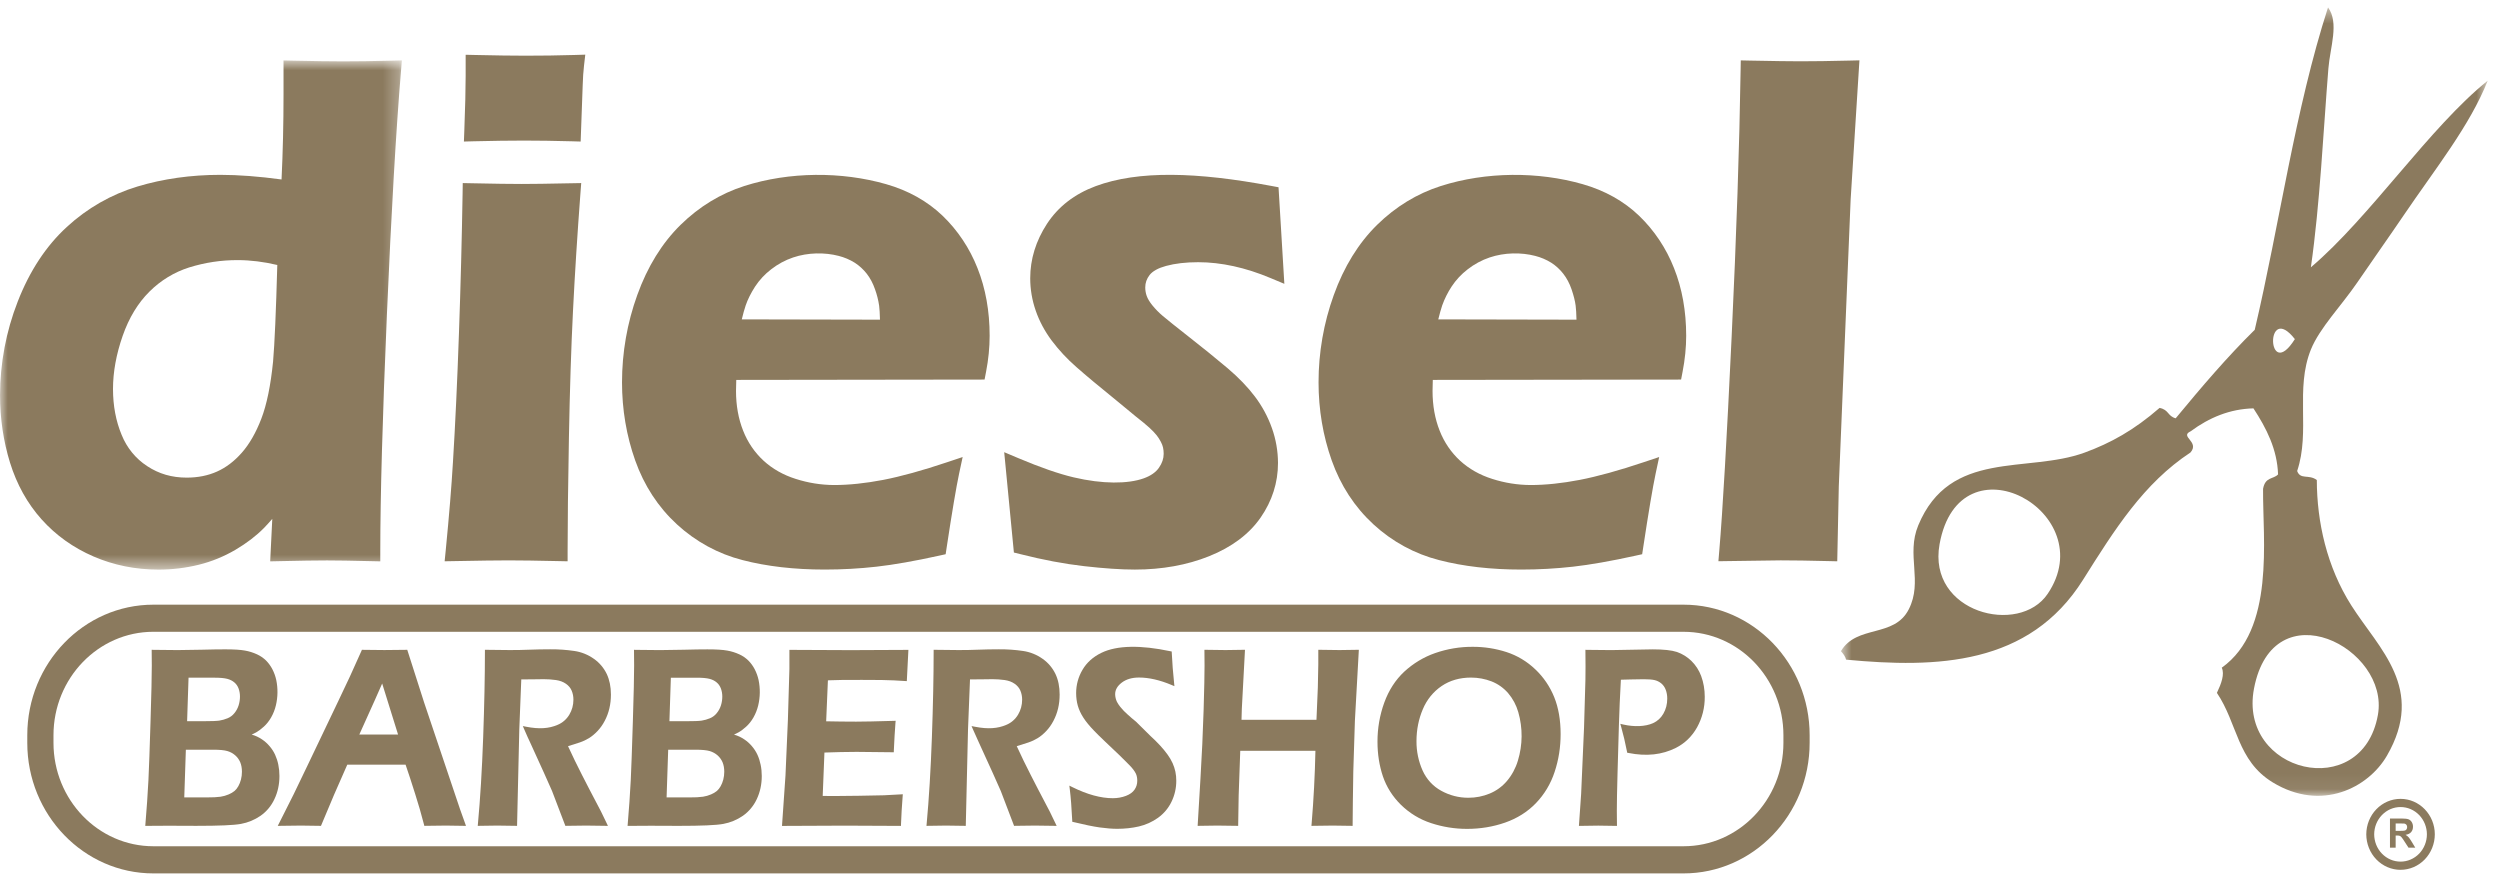 <svg width="160" height="56" viewBox="0 0 160 56" fill="none" xmlns="http://www.w3.org/2000/svg">
<mask id="mask0_2687_14098" style="mask-type:alpha" maskUnits="userSpaceOnUse" x="0" y="3" width="26" height="34">
<path d="M0.002 3.862H25.721V36.452H0.002V3.862Z" fill="white"/>
</mask>
<g mask="url(#mask0_2687_14098)">
<path fill-rule="evenodd" clip-rule="evenodd" d="M17.747 16.959C17.664 19.962 17.573 22.041 17.477 23.137C17.324 24.669 17.07 25.904 16.721 26.808C16.379 27.695 15.96 28.426 15.473 28.977C14.996 29.519 14.464 29.923 13.891 30.179C13.315 30.438 12.663 30.568 11.951 30.568C10.998 30.568 10.17 30.328 9.418 29.831C8.687 29.356 8.116 28.657 7.784 27.83C7.417 26.95 7.232 25.962 7.232 24.894C7.232 23.813 7.44 22.669 7.851 21.494C8.252 20.343 8.829 19.392 9.565 18.663C10.283 17.947 11.153 17.417 12.105 17.116C13.116 16.801 14.165 16.643 15.219 16.647C16.025 16.647 16.874 16.752 17.747 16.959ZM21.884 3.926C21.16 3.926 20.117 3.911 18.756 3.881L18.146 3.867V6.034C18.146 7.908 18.103 9.739 18.019 11.486C16.582 11.291 15.265 11.19 14.097 11.19C12.221 11.19 10.437 11.442 8.792 11.938C7.12 12.442 5.577 13.326 4.275 14.527C2.947 15.744 1.891 17.352 1.133 19.305C0.389 21.209 0.005 23.245 0.002 25.3C0.002 26.787 0.217 28.236 0.64 29.606C1.073 31.003 1.754 32.228 2.667 33.245C3.577 34.26 4.696 35.058 5.991 35.617C7.279 36.173 8.676 36.455 10.142 36.455C11.01 36.456 11.876 36.352 12.721 36.144C13.542 35.941 14.331 35.619 15.066 35.188C15.786 34.763 16.398 34.295 16.89 33.795C17.056 33.624 17.235 33.428 17.426 33.208L17.292 35.927L17.935 35.913C19.208 35.883 20.206 35.867 20.929 35.867C21.594 35.867 22.526 35.883 23.726 35.913L24.338 35.927V35.293C24.338 31.758 24.482 26.656 24.762 20.128C25.043 13.581 25.347 8.341 25.663 4.554L25.721 3.865L25.053 3.882C23.881 3.912 22.824 3.927 21.884 3.927" fill="#8B7A5E"/>
</g>
<path fill-rule="evenodd" clip-rule="evenodd" d="M33.388 11.774C32.684 11.774 31.627 11.76 30.217 11.729L29.616 11.717L29.607 12.338C29.558 15.32 29.48 18.301 29.375 21.281C29.265 24.426 29.135 27.222 28.988 29.591C28.9 31.095 28.745 32.99 28.526 35.228L28.457 35.922L29.131 35.91C30.654 35.88 31.791 35.864 32.545 35.864C33.34 35.864 34.398 35.88 35.716 35.91L36.327 35.923V35.291C36.327 33.498 36.355 31.051 36.411 28.015C36.467 24.978 36.554 22.236 36.673 19.87C36.791 17.509 36.951 14.995 37.146 12.396L37.198 11.717L36.538 11.729C35.084 11.76 34.035 11.774 33.388 11.774Z" fill="#8B7A5E"/>
<path fill-rule="evenodd" clip-rule="evenodd" d="M33.623 3.564C32.8 3.564 31.729 3.549 30.413 3.519L29.802 3.505V4.859C29.802 5.667 29.773 6.859 29.715 8.4L29.69 9.059L30.326 9.042C31.542 9.012 32.611 8.997 33.536 8.997C34.461 8.997 35.473 9.012 36.572 9.042L37.162 9.059L37.293 5.442C37.306 4.98 37.334 4.571 37.376 4.211L37.458 3.498L36.764 3.519C35.718 3.55 34.671 3.565 33.623 3.564Z" fill="#8B7A5E"/>
<path fill-rule="evenodd" clip-rule="evenodd" d="M47.474 20.44C47.558 20.088 47.642 19.788 47.725 19.543C47.852 19.169 48.054 18.765 48.323 18.344C48.604 17.917 48.952 17.543 49.353 17.237C49.778 16.905 50.253 16.649 50.758 16.478C51.712 16.154 52.791 16.147 53.67 16.376C54.037 16.468 54.388 16.617 54.711 16.819C55.001 17.007 55.258 17.244 55.477 17.524C55.695 17.806 55.871 18.139 56 18.512C56.123 18.852 56.212 19.205 56.265 19.565C56.291 19.778 56.31 20.078 56.318 20.459L47.474 20.44ZM60.325 13.808C59.35 12.874 58.134 12.193 56.712 11.786C53.864 10.97 50.53 10.982 47.639 11.903C46.119 12.388 44.746 13.225 43.558 14.39C42.37 15.556 41.437 17.068 40.785 18.883C40.139 20.67 39.809 22.564 39.809 24.474C39.809 26.207 40.093 27.887 40.652 29.466C41.221 31.073 42.119 32.45 43.322 33.557C44.524 34.664 45.968 35.45 47.528 35.847C49.074 36.249 50.842 36.452 52.783 36.452C53.888 36.452 55.002 36.391 56.093 36.268C57.182 36.146 58.537 35.908 60.12 35.559L60.522 35.47L60.585 35.049C60.929 32.774 61.199 31.177 61.384 30.304L61.61 29.25L60.617 29.582C59.032 30.115 57.653 30.494 56.52 30.714C55.39 30.931 54.332 31.042 53.371 31.042C52.543 31.037 51.721 30.905 50.93 30.651C50.131 30.4 49.436 30.006 48.865 29.482C48.295 28.956 47.849 28.301 47.562 27.567C47.258 26.804 47.105 25.949 47.105 25.027C47.105 24.831 47.111 24.593 47.121 24.314L63.012 24.292L63.108 23.795C63.261 23.007 63.337 22.232 63.337 21.49C63.337 19.914 63.077 18.46 62.562 17.167C62.061 15.891 61.298 14.744 60.325 13.808Z" fill="#8B7A5E"/>
<path fill-rule="evenodd" clip-rule="evenodd" d="M74.625 17.02C75.206 16.861 75.899 16.781 76.684 16.781C78.153 16.781 79.713 17.122 81.318 17.797L82.198 18.165L81.826 11.985L81.366 11.899C76.608 11.005 72.856 10.897 70.12 11.914C68.768 12.417 67.721 13.229 67.005 14.327C66.294 15.419 65.934 16.59 65.934 17.809C65.934 18.511 66.052 19.208 66.285 19.878C66.514 20.545 66.856 21.186 67.299 21.784C67.769 22.409 68.302 22.981 68.888 23.491C69.488 24.021 70.343 24.735 71.497 25.669L72.686 26.65C73.075 26.953 73.375 27.201 73.583 27.394C73.775 27.573 73.926 27.732 74.03 27.864C74.13 27.994 74.219 28.131 74.295 28.278C74.364 28.409 74.411 28.531 74.434 28.641C74.461 28.759 74.475 28.895 74.475 29.044C74.475 29.35 74.376 29.642 74.173 29.935C73.972 30.226 73.644 30.454 73.2 30.613C72.185 30.977 70.562 30.987 68.711 30.55C67.759 30.325 66.575 29.914 65.189 29.328L64.269 28.94L64.889 35.362L65.3 35.464C66.743 35.831 68.116 36.089 69.385 36.234C70.655 36.379 71.748 36.453 72.632 36.453C74.367 36.453 75.964 36.166 77.38 35.599C78.834 35.016 79.943 34.184 80.678 33.127C81.417 32.061 81.792 30.884 81.792 29.63C81.789 28.873 81.659 28.122 81.407 27.411C81.148 26.679 80.779 25.994 80.315 25.381C79.855 24.77 79.263 24.156 78.555 23.556C77.772 22.898 76.978 22.254 76.173 21.625C75.283 20.926 74.696 20.457 74.416 20.219C74.172 20.013 73.948 19.784 73.745 19.534C73.572 19.319 73.453 19.119 73.389 18.94C73.327 18.766 73.296 18.581 73.296 18.396C73.296 18.102 73.387 17.843 73.575 17.6C73.769 17.352 74.122 17.157 74.625 17.02Z" fill="#8B7A5E"/>
<path fill-rule="evenodd" clip-rule="evenodd" d="M92.05 20.44C92.135 20.088 92.22 19.788 92.302 19.543C92.454 19.12 92.655 18.717 92.9 18.344C93.181 17.917 93.529 17.543 93.93 17.237C94.355 16.905 94.83 16.649 95.335 16.478C96.29 16.154 97.367 16.147 98.248 16.376C98.615 16.468 98.965 16.617 99.288 16.819C99.579 17.007 99.836 17.244 100.054 17.524C100.273 17.806 100.449 18.139 100.578 18.512C100.715 18.912 100.804 19.267 100.842 19.565C100.868 19.778 100.887 20.078 100.895 20.459L92.05 20.44ZM104.902 13.808C103.927 12.874 102.712 12.193 101.289 11.786C98.442 10.97 95.109 10.982 92.217 11.903C90.696 12.388 89.323 13.225 88.135 14.39C86.948 15.556 86.014 17.068 85.362 18.883C84.716 20.67 84.386 22.564 84.387 24.474C84.387 26.207 84.67 27.887 85.229 29.466C85.799 31.073 86.697 32.45 87.899 33.557C89.101 34.664 90.545 35.45 92.106 35.847C93.652 36.249 95.42 36.452 97.36 36.452C98.465 36.452 99.579 36.391 100.671 36.268C101.759 36.146 103.114 35.908 104.697 35.559L105.099 35.47L105.163 35.049C105.507 32.774 105.776 31.177 105.962 30.304L106.187 29.25L105.194 29.582C103.609 30.115 102.231 30.494 101.097 30.714C99.968 30.931 98.91 31.042 97.948 31.042C97.121 31.037 96.298 30.905 95.507 30.651C94.708 30.4 94.014 30.006 93.442 29.482C92.872 28.956 92.426 28.301 92.139 27.567C91.835 26.804 91.683 25.949 91.683 25.027C91.683 24.831 91.687 24.593 91.699 24.314L107.59 24.292L107.685 23.795C107.838 23.007 107.916 22.232 107.916 21.49C107.916 19.914 107.655 18.46 107.14 17.167C106.639 15.891 105.875 14.744 104.902 13.808Z" fill="#8B7A5E"/>
<path fill-rule="evenodd" clip-rule="evenodd" d="M118.351 3.878C117.12 3.908 116.078 3.923 115.224 3.923C114.587 3.923 113.515 3.908 112.009 3.878L111.409 3.865L111.399 4.486C111.327 9.255 111.134 14.998 110.825 21.555C110.515 28.111 110.25 32.715 110.035 35.236L109.978 35.919L110.641 35.909C112.582 35.879 113.692 35.863 113.968 35.863C114.793 35.863 115.798 35.879 116.985 35.909L117.584 35.923L117.683 31.121L118.441 12.771L119.004 3.862L118.351 3.878Z" fill="#8B7A5E"/>
<path fill-rule="evenodd" clip-rule="evenodd" d="M15.272 45.142C15.214 45.325 15.123 45.495 15.002 45.641C14.886 45.787 14.735 45.9 14.565 45.969C14.396 46.039 14.22 46.089 14.041 46.118C13.873 46.144 13.536 46.157 13.037 46.157H11.975L12.067 43.372H13.722C14.085 43.372 14.362 43.397 14.545 43.446C14.721 43.492 14.873 43.568 14.997 43.673C15.117 43.773 15.208 43.904 15.267 44.059C15.328 44.221 15.358 44.396 15.358 44.58C15.358 44.77 15.329 44.959 15.272 45.142ZM14.64 50.84C14.475 50.911 14.302 50.961 14.125 50.989C13.868 51.022 13.608 51.036 13.349 51.032H11.793L11.895 47.981H13.644C14.055 47.981 14.363 48.01 14.557 48.069C14.746 48.125 14.914 48.218 15.056 48.343C15.197 48.467 15.303 48.617 15.376 48.787C15.447 48.959 15.484 49.163 15.484 49.393C15.484 49.564 15.463 49.732 15.422 49.89C15.38 50.05 15.323 50.194 15.253 50.317C15.184 50.439 15.105 50.539 15.016 50.617C14.902 50.709 14.775 50.785 14.64 50.84ZM17.812 48.939C17.768 48.719 17.699 48.506 17.607 48.303C17.514 48.103 17.395 47.918 17.251 47.753C17.113 47.59 16.954 47.446 16.779 47.328C16.573 47.187 16.347 47.081 16.109 47.014C16.215 46.967 16.308 46.921 16.387 46.877C16.545 46.788 16.715 46.662 16.89 46.501C17.066 46.34 17.223 46.142 17.353 45.915C17.49 45.675 17.591 45.417 17.656 45.147C17.784 44.612 17.792 44.053 17.679 43.514C17.626 43.275 17.543 43.045 17.431 42.829C17.324 42.624 17.188 42.437 17.028 42.274C16.857 42.108 16.66 41.974 16.446 41.876C16.199 41.763 15.94 41.682 15.674 41.636C15.387 41.583 14.973 41.558 14.407 41.558C14.011 41.558 13.51 41.565 12.902 41.582C12.297 41.597 11.788 41.605 11.374 41.605C10.965 41.605 10.451 41.6 9.831 41.59L9.707 41.587L9.708 41.716C9.713 42.103 9.715 42.396 9.715 42.594C9.715 43.246 9.689 44.426 9.633 46.206C9.58 47.95 9.535 49.201 9.5 49.923C9.451 50.857 9.387 51.789 9.308 52.72L9.296 52.856L10.766 52.847L12.557 52.854C14.028 52.854 14.965 52.814 15.423 52.729C15.871 52.647 16.299 52.47 16.678 52.208C17.06 51.94 17.366 51.571 17.566 51.139C17.778 50.692 17.884 50.196 17.884 49.664C17.884 49.413 17.86 49.17 17.812 48.939Z" fill="#8B7A5E"/>
<path fill-rule="evenodd" clip-rule="evenodd" d="M25.476 47.011H22.996L23.988 44.811L24.459 43.745L25.476 47.011ZM27.148 44.973L26.064 41.586L25.974 41.589C25.517 41.599 25.059 41.604 24.602 41.603C24.335 41.603 23.883 41.6 23.242 41.589L23.163 41.586L23.131 41.661C22.649 42.76 22.146 43.848 21.623 44.926L19.676 49.001C19.096 50.235 18.494 51.458 17.871 52.669L17.775 52.857L17.98 52.853C18.605 52.843 19.03 52.837 19.256 52.837L20.543 52.855L20.575 52.777C21.106 51.488 21.661 50.197 22.226 48.939H25.957C26.129 49.434 26.337 50.07 26.576 50.831C26.78 51.468 26.966 52.111 27.133 52.76L27.157 52.855L27.253 52.853C27.857 52.843 28.288 52.837 28.541 52.837L29.824 52.856L29.446 51.8L27.148 44.973Z" fill="#8B7A5E"/>
<path fill-rule="evenodd" clip-rule="evenodd" d="M38.012 42.167C37.638 41.9 37.209 41.727 36.76 41.662C36.245 41.586 35.727 41.551 35.207 41.555C34.757 41.555 34.316 41.564 33.898 41.58C33.496 41.596 33.073 41.604 32.642 41.604C32.243 41.604 31.748 41.599 31.157 41.588L31.035 41.585V41.712C31.035 43.28 30.997 45.126 30.923 47.196C30.849 49.269 30.736 51.125 30.588 52.716L30.576 52.855L30.711 52.853C31.082 52.845 31.454 52.84 31.825 52.837L33.092 52.855L33.235 46.681L33.362 43.483C33.687 43.483 33.965 43.48 34.195 43.476C34.396 43.471 34.598 43.469 34.799 43.468C35.056 43.468 35.319 43.486 35.582 43.523C35.828 43.558 36.042 43.637 36.219 43.761C36.391 43.881 36.514 44.029 36.586 44.2C36.661 44.376 36.699 44.571 36.699 44.779C36.699 45.126 36.61 45.45 36.435 45.742C36.258 46.036 35.995 46.264 35.684 46.391C35.134 46.629 34.507 46.673 33.688 46.513L33.461 46.469L33.555 46.687C33.719 47.068 33.841 47.338 33.926 47.512L34.819 49.473C35.02 49.919 35.193 50.306 35.333 50.628L36.183 52.855L36.267 52.853C36.864 52.842 37.282 52.837 37.518 52.837C37.711 52.837 38.108 52.842 38.711 52.853L38.908 52.858L38.821 52.673C38.704 52.426 38.585 52.18 38.464 51.935L37.716 50.507C37.401 49.904 37.094 49.297 36.794 48.687L36.354 47.755C36.667 47.662 36.909 47.585 37.094 47.52C37.32 47.443 37.523 47.347 37.698 47.239C37.875 47.129 38.057 46.98 38.236 46.792C38.416 46.603 38.574 46.382 38.703 46.133C38.834 45.886 38.934 45.618 39 45.337C39.066 45.058 39.099 44.758 39.099 44.448C39.099 43.953 39.009 43.51 38.832 43.135C38.644 42.744 38.361 42.411 38.012 42.167Z" fill="#8B7A5E"/>
<path fill-rule="evenodd" clip-rule="evenodd" d="M46.141 45.143C46.083 45.326 45.991 45.496 45.871 45.642C45.754 45.788 45.604 45.901 45.434 45.97C45.265 46.04 45.089 46.09 44.909 46.119C44.742 46.145 44.404 46.158 43.906 46.158H42.843L42.935 43.373H44.59C44.954 43.373 45.23 43.398 45.413 43.447C45.59 43.493 45.742 43.569 45.865 43.674C45.986 43.774 46.076 43.905 46.136 44.06C46.196 44.222 46.227 44.397 46.227 44.581C46.227 44.771 46.198 44.96 46.141 45.143ZM45.509 50.841C45.344 50.912 45.171 50.962 44.994 50.989C44.736 51.023 44.477 51.037 44.218 51.033H42.662L42.764 47.981H44.512C44.924 47.981 45.231 48.011 45.426 48.069C45.614 48.126 45.782 48.219 45.925 48.344C46.065 48.468 46.172 48.618 46.245 48.788C46.315 48.96 46.353 49.164 46.353 49.394C46.353 49.565 46.331 49.733 46.291 49.891C46.248 50.051 46.192 50.195 46.121 50.318C46.052 50.44 45.973 50.54 45.885 50.618C45.77 50.711 45.644 50.786 45.509 50.841ZM48.476 48.304C48.383 48.104 48.263 47.919 48.12 47.754C47.982 47.59 47.823 47.447 47.647 47.329C47.442 47.188 47.216 47.081 46.977 47.015C47.084 46.968 47.176 46.922 47.255 46.877C47.414 46.789 47.583 46.663 47.759 46.502C47.935 46.341 48.092 46.143 48.222 45.916C48.358 45.676 48.46 45.418 48.525 45.148C48.653 44.613 48.661 44.054 48.548 43.515C48.495 43.276 48.411 43.046 48.3 42.83C48.193 42.625 48.057 42.438 47.896 42.275C47.725 42.109 47.529 41.974 47.315 41.877C47.068 41.764 46.808 41.683 46.542 41.637C46.256 41.584 45.842 41.559 45.276 41.559C44.88 41.559 44.378 41.566 43.77 41.583C43.165 41.598 42.656 41.606 42.243 41.606C41.834 41.606 41.319 41.601 40.7 41.591L40.575 41.588L40.577 41.717C40.582 42.103 40.584 42.397 40.584 42.595C40.584 43.247 40.558 44.428 40.502 46.207C40.449 47.952 40.403 49.202 40.369 49.924C40.32 50.858 40.256 51.79 40.176 52.721L40.164 52.857L41.635 52.848L43.426 52.855C44.897 52.855 45.834 52.815 46.291 52.73C46.74 52.648 47.167 52.471 47.547 52.209C47.928 51.941 48.235 51.572 48.435 51.141C48.646 50.693 48.753 50.197 48.753 49.665C48.753 49.414 48.729 49.171 48.68 48.94C48.636 48.72 48.568 48.507 48.476 48.304Z" fill="#8B7A5E"/>
<path fill-rule="evenodd" clip-rule="evenodd" d="M50.644 41.592H50.522V42.81L50.426 46.061L50.271 49.633L50.048 52.859L54.075 52.841C55.105 52.841 56.262 52.846 57.544 52.857L57.661 52.858L57.665 52.737C57.685 52.184 57.72 51.591 57.769 50.975L57.78 50.833L56.573 50.898L54.968 50.929C54.121 50.941 53.579 50.946 53.344 50.946L52.653 50.939L52.764 48.163C53.45 48.137 54.137 48.123 54.823 48.12C55.016 48.12 55.769 48.127 57.085 48.144L57.202 48.147L57.206 48.026C57.236 47.344 57.271 46.754 57.309 46.27L57.322 46.131L57.186 46.135C56.078 46.168 55.272 46.185 54.791 46.185C54.153 46.184 53.514 46.177 52.875 46.163L52.986 43.541C53.383 43.526 53.684 43.519 53.888 43.517C54.732 43.511 55.575 43.512 56.419 43.52C56.757 43.526 57.022 43.533 57.213 43.544L58.036 43.592L58.138 41.592L54.452 41.609C53.131 41.609 51.861 41.603 50.644 41.592" fill="#8B7A5E"/>
<path fill-rule="evenodd" clip-rule="evenodd" d="M66.731 42.167C66.356 41.9 65.928 41.727 65.478 41.662C64.964 41.586 64.445 41.551 63.925 41.555C63.475 41.555 63.034 41.564 62.616 41.58C62.214 41.596 61.792 41.604 61.36 41.604C60.96 41.604 60.466 41.599 59.875 41.588L59.753 41.585V41.712C59.753 43.28 59.715 45.126 59.641 47.196C59.567 49.269 59.454 51.125 59.307 52.716L59.294 52.855L59.429 52.853C59.8 52.845 60.172 52.84 60.544 52.837L61.81 52.855L61.953 46.681L62.08 43.483C62.404 43.483 62.684 43.48 62.913 43.476C63.115 43.471 63.316 43.469 63.517 43.468C63.774 43.468 64.037 43.486 64.3 43.523C64.547 43.558 64.76 43.637 64.937 43.761C65.109 43.881 65.232 44.029 65.304 44.2C65.379 44.376 65.417 44.571 65.417 44.779C65.417 45.126 65.328 45.45 65.154 45.742C64.977 46.036 64.713 46.264 64.403 46.391C63.852 46.629 63.225 46.673 62.406 46.513L62.179 46.469L62.273 46.687C62.438 47.068 62.559 47.338 62.644 47.512L63.538 49.473C63.739 49.919 63.911 50.306 64.052 50.628L64.901 52.855L64.985 52.853C65.582 52.842 66 52.837 66.236 52.837C66.429 52.837 66.826 52.842 67.429 52.853L67.627 52.858L67.539 52.673C67.34 52.257 67.221 52.011 67.182 51.935L66.434 50.507C66.12 49.904 65.812 49.297 65.512 48.687L65.072 47.755C65.385 47.662 65.628 47.585 65.812 47.52C66.038 47.443 66.241 47.347 66.416 47.239C66.594 47.129 66.775 46.98 66.954 46.792C67.135 46.603 67.292 46.382 67.421 46.133C67.551 45.886 67.652 45.618 67.718 45.337C67.784 45.058 67.817 44.758 67.817 44.448C67.817 43.953 67.728 43.51 67.55 43.135C67.362 42.744 67.079 42.411 66.731 42.167Z" fill="#8B7A5E"/>
<path fill-rule="evenodd" clip-rule="evenodd" d="M75.05 48.85C74.962 48.657 74.855 48.473 74.731 48.303C74.583 48.098 74.423 47.903 74.252 47.718C74.053 47.502 73.845 47.297 73.628 47.1L72.706 46.188C72.522 46.041 72.342 45.887 72.168 45.728C71.999 45.581 71.843 45.419 71.701 45.244C71.619 45.143 71.547 45.035 71.485 44.919C71.412 44.767 71.373 44.6 71.37 44.431C71.37 44.152 71.505 43.911 71.783 43.695C72.068 43.474 72.442 43.362 72.895 43.362C73.527 43.362 74.228 43.521 74.977 43.837L75.163 43.915L75.142 43.708C75.074 43.072 75.025 42.434 74.994 41.794L74.99 41.697L74.897 41.678C73.015 41.277 71.489 41.295 70.492 41.78C69.956 42.039 69.548 42.406 69.279 42.869C69.013 43.316 68.872 43.831 68.873 44.357C68.873 44.643 68.909 44.916 68.981 45.169C69.054 45.422 69.173 45.68 69.337 45.932C69.497 46.183 69.732 46.468 70.031 46.777C70.164 46.919 70.406 47.157 70.751 47.485C71.465 48.152 71.971 48.644 72.258 48.944C72.465 49.147 72.615 49.344 72.702 49.525C72.758 49.654 72.785 49.803 72.785 49.967C72.785 50.179 72.728 50.366 72.612 50.536C72.495 50.706 72.309 50.841 72.062 50.935C71.801 51.034 71.519 51.085 71.219 51.085C70.452 51.085 69.583 50.847 68.638 50.379L68.438 50.28L68.466 50.507C68.53 51.021 68.582 51.692 68.622 52.5L68.625 52.593L68.714 52.614C69.398 52.781 69.959 52.896 70.382 52.956C70.807 53.014 71.183 53.044 71.501 53.044C71.987 53.044 72.455 52.993 72.888 52.893C73.327 52.791 73.744 52.603 74.115 52.338C74.49 52.066 74.782 51.718 74.981 51.302C75.181 50.888 75.284 50.431 75.282 49.968C75.283 49.773 75.264 49.578 75.225 49.387C75.185 49.202 75.126 49.022 75.05 48.85Z" fill="#8B7A5E"/>
<path fill-rule="evenodd" clip-rule="evenodd" d="M85.729 41.604L84.371 41.586V42.529C84.371 42.766 84.36 43.258 84.341 44.004L84.254 46.067H79.457L79.477 45.36L79.679 41.586L79.549 41.588C78.989 41.599 78.619 41.604 78.438 41.604C78.196 41.604 77.787 41.599 77.207 41.588L77.083 41.586L77.091 42.6C77.091 43.119 77.073 44.043 77.032 45.426C76.986 46.893 76.919 48.359 76.83 49.824L76.649 52.856L76.781 52.853C77.4 52.842 77.778 52.837 77.909 52.837L79.243 52.855L79.275 50.902L79.376 48.052H84.187C84.154 49.609 84.073 51.166 83.944 52.718L83.931 52.856L84.066 52.853C84.474 52.845 84.883 52.84 85.293 52.837L86.569 52.855V52.729C86.569 52.551 86.574 52.071 86.583 51.285L86.611 49.376L86.714 46.118L86.966 41.586L86.836 41.588C86.206 41.599 85.836 41.604 85.729 41.604Z" fill="#8B7A5E"/>
<path fill-rule="evenodd" clip-rule="evenodd" d="M93.983 51.056C93.373 51.06 92.772 50.906 92.234 50.607C91.713 50.323 91.296 49.869 91.047 49.315C90.784 48.727 90.65 48.085 90.655 47.436C90.655 46.703 90.793 46.014 91.063 45.385C91.316 44.78 91.734 44.265 92.266 43.905C92.795 43.546 93.427 43.365 94.144 43.365C94.601 43.365 95.043 43.447 95.46 43.609C95.87 43.771 96.227 44.024 96.519 44.359C96.819 44.711 97.041 45.126 97.17 45.576C97.462 46.591 97.453 47.673 97.145 48.682C97.001 49.164 96.761 49.609 96.441 49.988C96.138 50.342 95.759 50.616 95.335 50.79C94.905 50.967 94.446 51.057 93.983 51.056V51.056ZM98.258 42.837C97.729 42.332 97.1 41.954 96.415 41.732C95.719 41.507 94.993 41.394 94.264 41.396C93.442 41.39 92.625 41.526 91.846 41.798C91.118 42.052 90.448 42.456 89.873 42.986C89.312 43.508 88.881 44.176 88.592 44.971C88.303 45.769 88.157 46.615 88.159 47.468C88.159 48.26 88.276 49.004 88.505 49.684C88.738 50.369 89.127 50.984 89.664 51.512C90.213 52.047 90.871 52.446 91.589 52.679C92.336 52.926 93.116 53.05 93.9 53.048C94.744 53.048 95.56 52.913 96.326 52.646C97.097 52.377 97.76 51.959 98.299 51.402C98.841 50.839 99.25 50.155 99.496 49.402C99.751 48.635 99.88 47.822 99.88 46.985C99.88 46.09 99.743 45.294 99.471 44.62C99.197 43.941 98.783 43.332 98.258 42.837" fill="#8B7A5E"/>
<path fill-rule="evenodd" clip-rule="evenodd" d="M108.875 43.268C108.741 42.906 108.532 42.579 108.261 42.311C107.992 42.046 107.671 41.846 107.32 41.725C106.987 41.615 106.469 41.559 105.781 41.559C105.45 41.559 105.003 41.568 104.439 41.583C103.878 41.599 103.44 41.606 103.126 41.606C102.733 41.606 102.219 41.602 101.589 41.591L101.466 41.588L101.467 41.717C101.472 42.136 101.474 42.45 101.474 42.66C101.474 42.944 101.472 43.226 101.467 43.504L101.378 46.576L101.193 50.81L101.051 52.858L101.182 52.856C101.783 52.845 102.153 52.84 102.289 52.84L103.487 52.858L103.485 52.729C103.481 52.45 103.478 52.17 103.477 51.891C103.477 51.384 103.492 50.577 103.522 49.491L103.61 46.408C103.637 45.497 103.679 44.52 103.736 43.502C103.925 43.501 104.137 43.495 104.37 43.485C104.65 43.476 104.927 43.471 105.201 43.471C105.504 43.471 105.74 43.489 105.901 43.528C106.051 43.563 106.192 43.633 106.319 43.735C106.445 43.84 106.543 43.978 106.602 44.135C106.67 44.309 106.704 44.502 106.704 44.71C106.704 45.066 106.62 45.392 106.456 45.675C106.303 45.945 106.072 46.158 105.795 46.282C105.301 46.504 104.588 46.529 103.899 46.371L103.7 46.325L103.757 46.527C103.895 47.016 104.018 47.542 104.125 48.091L104.141 48.174L104.221 48.189C105.389 48.423 106.382 48.299 107.239 47.872C107.82 47.583 108.282 47.139 108.612 46.551C108.941 45.957 109.111 45.282 109.104 44.597C109.104 44.127 109.028 43.68 108.875 43.268Z" fill="#8B7A5E"/>
<mask id="mask1_2687_14098" style="mask-type:alpha" maskUnits="userSpaceOnUse" x="117" y="0" width="43" height="51">
<path d="M117.818 0.475H159.214V50.933H117.818V0.475Z" fill="white"/>
</mask>
<g mask="url(#mask1_2687_14098)">
<path fill-rule="evenodd" clip-rule="evenodd" d="M152.185 45.759C152.953 41.471 145.482 37.637 144.256 44.068C143.229 49.467 151.173 51.399 152.185 45.759ZM146.871 21.703C144.946 19.247 145.076 24.554 146.871 21.703V21.703ZM131.049 38.008C134.575 32.796 125.401 27.737 124.131 34.834C123.344 39.213 129.225 40.709 131.049 38.008ZM139.243 26.772C140.89 24.776 142.554 22.828 144.303 21.107C145.904 14.304 146.875 7.037 148.994 0.475C149.718 1.472 149.126 3.019 149.017 4.38C148.697 8.319 148.481 13.025 147.896 17.108C151.686 13.891 155.5 8.143 159.214 5.163C158.053 8.072 155.874 10.773 153.827 13.792C152.904 15.155 151.839 16.652 150.864 18.082C149.847 19.569 148.458 20.989 147.898 22.368C146.875 24.911 147.872 27.598 147.018 30.145C147.23 30.721 147.752 30.335 148.276 30.72C148.282 33.406 148.916 36.278 150.485 38.748C152.262 41.542 155.25 44.067 152.765 48.362C151.574 50.42 148.566 51.974 145.45 50.07C143.165 48.672 143.215 46.319 141.882 44.344C142.173 43.731 142.382 43.153 142.194 42.732C145.617 40.291 144.807 34.531 144.836 31.286C144.978 30.504 145.482 30.687 145.796 30.363C145.742 28.766 145.06 27.419 144.22 26.135C142.713 26.173 141.398 26.72 140.205 27.601C139.461 27.941 140.801 28.263 140.19 28.959C137.193 30.934 135.341 33.882 133.317 37.102C129.869 42.592 123.949 42.767 118.15 42.218C118.1 42.014 117.97 41.841 117.818 41.675C118.843 39.96 121.224 40.844 122.162 38.995C123.076 37.202 121.981 35.519 122.768 33.625C124.8 28.728 129.731 30.313 133.414 28.967C135.079 28.357 136.574 27.533 138.213 26.106C138.814 26.225 138.714 26.625 139.243 26.772Z" fill="#8B7A5E"/>
</g>
<path fill-rule="evenodd" clip-rule="evenodd" d="M153.322 53.175H153.591C153.765 53.175 153.874 53.167 153.917 53.153C153.959 53.139 153.995 53.111 154.019 53.073C154.045 53.032 154.058 52.983 154.057 52.933C154.059 52.878 154.041 52.824 154.007 52.782C153.972 52.741 153.924 52.714 153.871 52.707C153.783 52.702 153.695 52.7 153.606 52.702H153.322V53.175ZM152.958 54.251V52.386H153.723C153.916 52.386 154.055 52.402 154.143 52.435C154.23 52.469 154.303 52.532 154.352 52.614C154.405 52.703 154.433 52.805 154.431 52.909C154.431 53.048 154.391 53.164 154.312 53.256C154.232 53.347 154.113 53.405 153.956 53.428C154.035 53.476 154.099 53.527 154.151 53.584C154.201 53.641 154.271 53.742 154.358 53.887L154.577 54.251H154.143L153.88 53.845C153.822 53.75 153.758 53.658 153.688 53.571C153.658 53.537 153.621 53.51 153.579 53.493C153.519 53.477 153.457 53.47 153.395 53.473H153.322V54.251H152.958Z" fill="#8B7A5E"/>
<path fill-rule="evenodd" clip-rule="evenodd" d="M153.635 51.651C153.189 51.651 152.761 51.834 152.445 52.162C152.128 52.489 151.95 52.934 151.948 53.397C151.95 53.861 152.128 54.306 152.445 54.633C152.761 54.96 153.189 55.144 153.635 55.144C154.081 55.144 154.51 54.96 154.826 54.633C155.142 54.306 155.32 53.861 155.322 53.397C155.32 52.934 155.142 52.489 154.826 52.162C154.51 51.834 154.081 51.651 153.635 51.651ZM153.635 55.669C153.055 55.669 152.498 55.43 152.087 55.005C151.676 54.579 151.444 54.001 151.442 53.397C151.444 52.794 151.676 52.216 152.087 51.791C152.498 51.365 153.055 51.126 153.635 51.127C154.844 51.127 155.828 52.146 155.828 53.397C155.826 54.001 155.594 54.578 155.183 55.004C154.772 55.43 154.215 55.668 153.635 55.668" fill="#8B7A5E"/>
<path fill-rule="evenodd" clip-rule="evenodd" d="M9.816 40.434C6.291 40.434 3.423 43.404 3.423 47.054V47.541C3.423 51.191 6.291 54.16 9.816 54.16H107.747C111.272 54.16 114.139 51.191 114.139 47.541V47.054C114.139 43.403 111.272 40.435 107.748 40.435H9.816V40.434ZM107.747 55.898H9.816C5.366 55.898 1.746 52.149 1.746 47.542V47.054C1.746 42.447 5.366 38.699 9.816 38.699H107.747C112.196 38.699 115.817 42.447 115.817 47.054V47.542C115.817 52.149 112.197 55.898 107.748 55.898H107.747Z" fill="#8B7A5E"/>
</svg>
